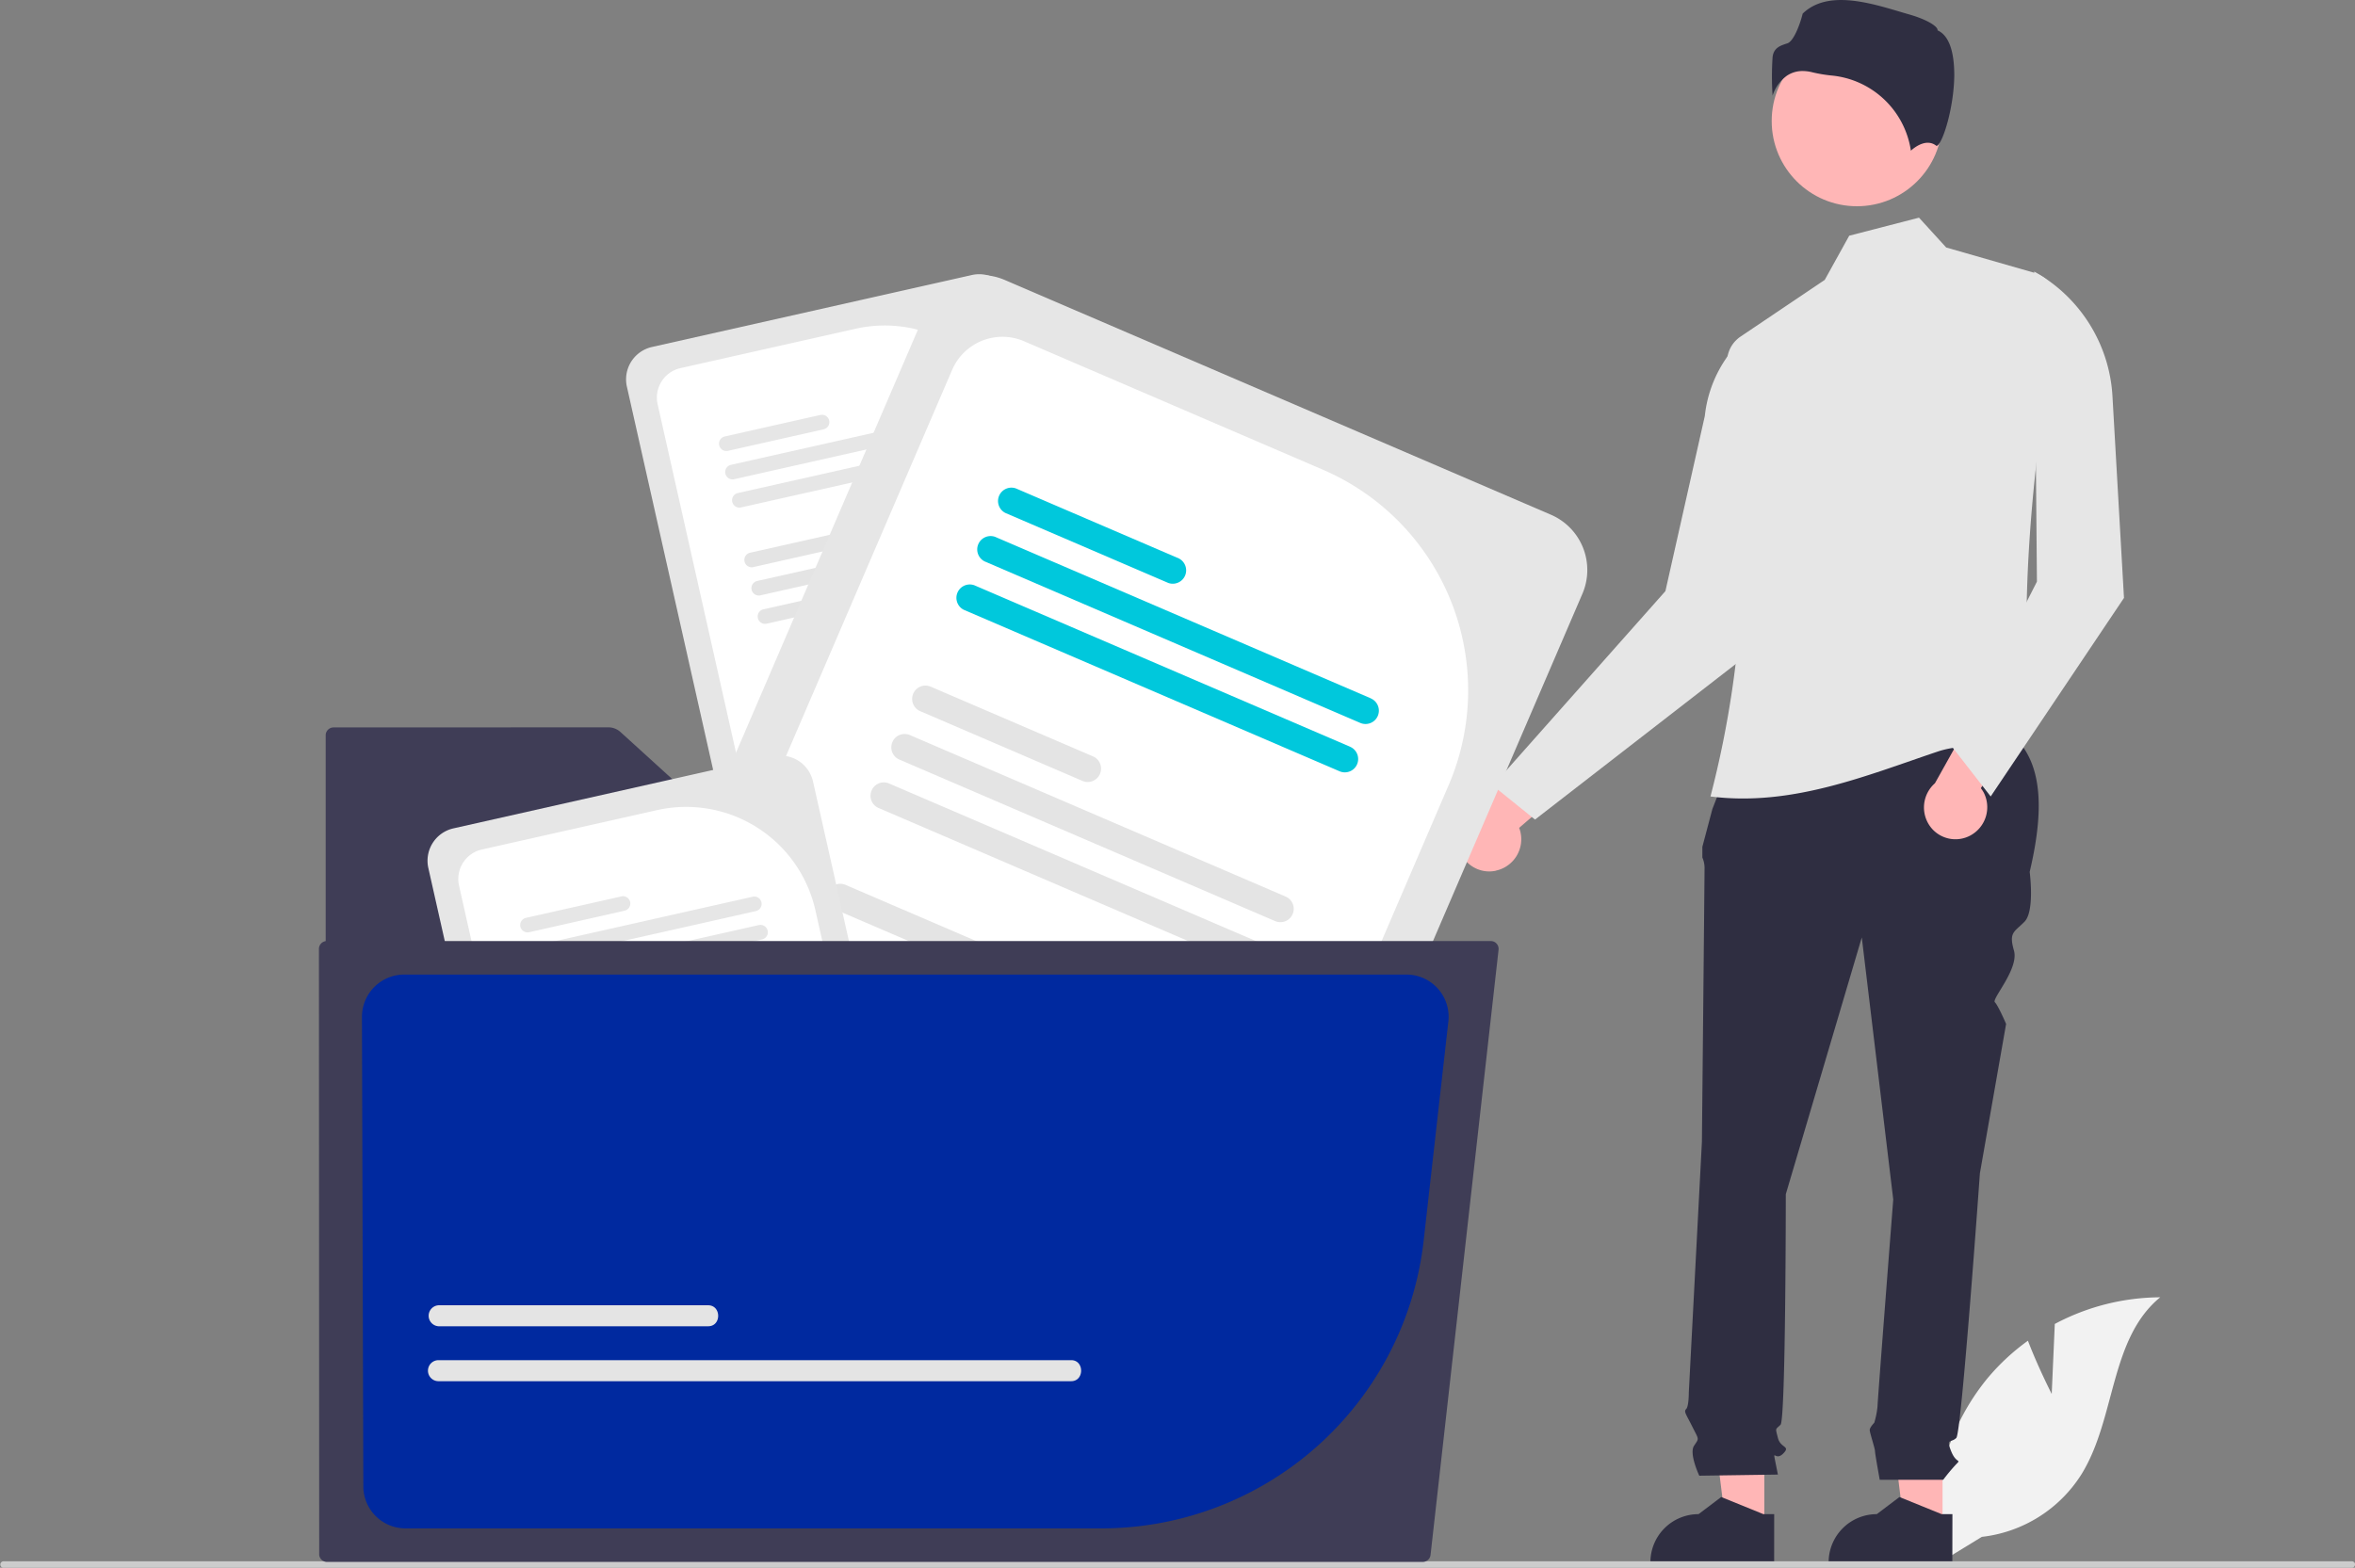 <svg id="Ilustración" xmlns="http://www.w3.org/2000/svg" viewBox="0 0 519.4 345.87">
    <rect x="0" y="0" width="519.4" height="345.87" fill="#808080" stroke="none"/>
    <defs>
        <style>.cls-1 {
            fill: #ffb6b6;
        }

        .cls-2 {
            fill: #f2f2f2;
        }

        .cls-3 {
            fill: #2f2e41;
        }

        .cls-4 {
            fill: #e6e6e6;
        }

        .cls-5 {
            fill: #ccc;
        }

        .cls-6 {
            fill: #fff;
        }

        .cls-7 {
            fill: #e4e4e4;
        }

        .cls-8 {
            fill: #3f3d56;
        }

        .cls-9 {
            fill: #00c8dc;
        }

        .cls-10 {
            fill: #00299F;
        }</style>
    </defs>
    <path class="cls-1"
          d="M329.89,192.08a7.08,7.08,0,0,0,5.5-8.26,6.12,6.12,0,0,0-.34-1.18l18.89-16.28-12.35-3.49-16,16a7.1,7.1,0,0,0-3.39,9.38,6.9,6.9,0,0,0,7.73,3.84Z"/>
    <path class="cls-2"
          d="M452.51,307.52l.68-15.44a49.92,49.92,0,0,1,23.25-5.88c-11.16,9.13-9.77,26.72-17.34,39a29.94,29.94,0,0,1-22,13.85l-9.35,5.72a50.25,50.25,0,0,1,10.59-40.7,48.69,48.69,0,0,1,8.92-8.29C449.52,301.68,452.51,307.52,452.51,307.52Z"/>
    <polygon class="cls-1" points="428.43 336.83 419.97 336.83 415.95 304.2 428.44 304.2 428.43 336.83"/>
    <path class="cls-3" d="M430.59,345H403.31v-.34a10.62,10.62,0,0,1,10.62-10.62h0l5-3.78,9.3,3.78h2.38Z"/>
    <polygon class="cls-1" points="389.13 336.83 380.67 336.83 376.64 304.2 389.13 304.2 389.13 336.83"/>
    <path class="cls-3" d="M391.29,345H364v-.34a10.61,10.61,0,0,1,10.62-10.62h0l5-3.78,9.3,3.78h2.38Z"/>
    <path class="cls-3"
          d="M385.47,158.43l55,1.37c10.45,5.68,10.61,18,7.18,32.55,0,0,1.16,8.67-1.15,11s-3.47,2.31-2.32,6.35-4.95,10.66-4.21,11.4,2.48,4.79,2.48,4.79l-5.78,32.95s-4.05,57.22-5.2,58.38-2.31,0-1.16,2.89,2.31,1.73,1.16,2.89a41.37,41.37,0,0,0-2.89,3.46h-14s-1.05-5.78-1.05-6.35-1.16-4.05-1.16-4.63,1-1.6,1-1.6a18.37,18.37,0,0,0,.72-3.6c0-1.16,3.47-45.66,3.47-45.66l-6.94-57.81-16.76,56.65s0,49.71-1.16,50.86-1.16.58-.58,2.9,2.89,1.73,1.16,3.46-2.31-1.15-1.74,1.74l.58,2.89-17.34.25s-2.31-4.88-1.15-6.61,1.08-1.26-.33-4.1-2-3.42-1.41-4,.58-3.66.58-3.66l2.89-55.3s.58-58.38.58-60.11a5.76,5.76,0,0,0-.48-2.6v-2.36l2.21-8.34Z"/>
    <path class="cls-4" d="M329.25,173.31l9.3,7.5,50.7-39.3-3-68.4h0A27.6,27.6,0,0,0,376,91.77l-8.69,38.64Z"/>
    <path class="cls-4"
          d="M377.25,175.71c17.95,2.29,34.49-4.66,50.1-9.9,7-2.37,14.16.1,20.7-3.9C445.22,134,448,102.62,454,69.16a7.92,7.92,0,0,0-5.39-9l-19.37-5.56-6-6.58L407.85,52l-5.4,9.75L383.92,74.23A6.76,6.76,0,0,0,381,81,222.26,222.26,0,0,1,377.25,175.71Z"/>
    <path class="cls-1"
          d="M434.53,184.34a7.09,7.09,0,0,0,3-9.46,7.52,7.52,0,0,0-.65-1L450.65,153H437.82L426.75,172.8a7.1,7.1,0,0,0-.71,9.95,6.92,6.92,0,0,0,8.49,1.59Z"/>
    <path class="cls-4" d="M430.65,164.91l8.4,10.8,29.4-43.8-2.54-44.5a33.65,33.65,0,0,0-17.26-27.5h0l.6,68.4Z"/>
    <circle class="cls-1" cx="409.55" cy="26.7" r="18.8"/>
    <path class="cls-3"
          d="M397.57,15.67a8.69,8.69,0,0,1,2.15.28,31.77,31.77,0,0,0,4.22.71,19.56,19.56,0,0,1,17.51,16.58c1.09-1,3.58-2.7,5.62-1.07h0s.05,0,.12,0c1.35-.64,3.75-8.54,3.83-15.5,0-3.69-.55-8.41-3.53-9.9l-.16-.08,0-.17c-.2-.83-2.43-2.25-6.31-3.35-7-2-17.53-5.91-23.44-.16-.45,1.93-1.9,6.08-3.37,6.55-1.63.52-3,1-3.26,3a62.26,62.26,0,0,0,0,8.53,8.71,8.71,0,0,1,3.1-4.35A6.11,6.11,0,0,1,397.57,15.67Z"/>
    <path class="cls-5" d="M519.4,345.15a.71.71,0,0,1-.71.72H.71a.72.72,0,0,1,0-1.43h518a.71.71,0,0,1,.71.71Z"/>
    <path class="cls-4"
          d="M214.37,60.67,143.79,76.55a7.32,7.32,0,0,0-5.53,8.74l19.35,86,82.93-18.66a3.58,3.58,0,0,0,1.79-1L223.11,66.2A7.33,7.33,0,0,0,214.37,60.67Z"/>
    <path class="cls-6"
          d="M188.73,72.52l-38.68,8.7a6.66,6.66,0,0,0-5,8l18.19,80.87,73.65-16.57-13.25-58.9A29.22,29.22,0,0,0,188.73,72.52Z"/>
    <path class="cls-7"
          d="M222.69,149.12,174.14,160a1.64,1.64,0,0,0-1.23,1.94,1.62,1.62,0,0,0,1.94,1.23h0l48.56-10.92a1.62,1.62,0,1,0-.71-3.17Z"/>
    <path class="cls-7" d="M221.29,142.86l-48.56,10.93a1.62,1.62,0,1,0,.72,3.16h0L222,146a1.62,1.62,0,1,0-.71-3.17Z"/>
    <path class="cls-7" d="M192.37,142.8l-21,4.73a1.62,1.62,0,0,0,.71,3.17h0L193.09,146a1.62,1.62,0,0,0-.71-3.17Z"/>
    <path class="cls-7"
          d="M216.93,123.5l-48.55,10.92a1.62,1.62,0,1,0,.71,3.17h0l48.55-10.92a1.62,1.62,0,1,0-.71-3.17Z"/>
    <path class="cls-7" d="M215.52,117.25,167,128.17a1.62,1.62,0,0,0,.71,3.17h0l48.56-10.92a1.62,1.62,0,0,0-.71-3.17Z"/>
    <path class="cls-7" d="M186.61,117.18l-21.05,4.73a1.63,1.63,0,1,0,.72,3.17l21-4.74a1.62,1.62,0,1,0-.71-3.16Z"/>
    <path class="cls-4"
          d="M211.17,97.88,162.61,108.8a1.63,1.63,0,0,0,.72,3.17h0l48.55-10.92a1.62,1.62,0,0,0-.71-3.17Z"/>
    <path class="cls-4"
          d="M209.76,91.63l-48.55,10.92a1.62,1.62,0,0,0,.71,3.17h0l48.55-10.93a1.62,1.62,0,1,0-.71-3.16Z"/>
    <path class="cls-4" d="M180.85,91.56l-21,4.73a1.62,1.62,0,0,0,.71,3.17h0l21.05-4.74a1.62,1.62,0,1,0-.71-3.16Z"/>
    <path class="cls-8"
          d="M73.57,160.48a1.74,1.74,0,0,0-1.74,1.73V341.64a1.74,1.74,0,0,0,1.74,1.74h225a1.74,1.74,0,0,0,1.73-1.74V191a1.74,1.74,0,0,0-1.73-1.74H169.42a5.25,5.25,0,0,1-3.54-1.37l-29-26.37a4,4,0,0,0-2.74-1.06Z"/>
    <path class="cls-4"
          d="M342.05,113.55,221.59,61.76a13.26,13.26,0,0,0-17.41,6.94L141.06,215.52l141.53,60.85a6.57,6.57,0,0,0,3.69.45L349,131A13.28,13.28,0,0,0,342.05,113.55Z"/>
    <path class="cls-6"
          d="M291.83,103.65l-66-28.38A12.08,12.08,0,0,0,210,81.59l-59.35,138,125.7,54,43.22-100.53A53,53,0,0,0,291.83,103.65Z"/>
    <path class="cls-7" d="M260.17,252.2,177.3,216.57A2.95,2.95,0,1,0,175,222l82.87,35.62a2.94,2.94,0,1,0,2.33-5.4Z"/>
    <path class="cls-7"
          d="M264.76,241.52l-82.87-35.63a2.95,2.95,0,0,0-2.33,5.41l82.87,35.63a2.95,2.95,0,0,0,2.34-5.41Z"/>
    <path class="cls-7"
          d="M222.4,210.66l-35.92-15.45a2.94,2.94,0,0,0-2.32,5.41h0l35.92,15.44a2.94,2.94,0,0,0,2.33-5.4Z"/>
    <path class="cls-7" d="M279,208.47,196.1,172.85a2.94,2.94,0,1,0-2.33,5.4l82.87,35.63a2.95,2.95,0,1,0,2.33-5.41Z"/>
    <path class="cls-7"
          d="M283.56,197.8l-82.87-35.63a2.94,2.94,0,0,0-2.34,5.4h0l82.87,35.63a2.94,2.94,0,0,0,2.34-5.4Z"/>
    <path class="cls-7" d="M241.2,166.93l-35.92-15.44a2.94,2.94,0,1,0-2.33,5.4l35.93,15.45a2.95,2.95,0,0,0,2.33-5.41Z"/>
    <path class="cls-9"
          d="M297.77,164.74,214.9,129.12a2.95,2.95,0,0,0-2.33,5.41l82.87,35.62a2.94,2.94,0,1,0,2.33-5.4Z"/>
    <path class="cls-9" d="M302.36,154.07l-82.87-35.63a2.95,2.95,0,0,0-2.33,5.41L300,159.48a2.94,2.94,0,0,0,2.34-5.4Z"/>
    <path class="cls-9" d="M260,123.2l-35.92-15.44a2.95,2.95,0,0,0-2.33,5.41l35.93,15.44A2.95,2.95,0,0,0,260,123.2Z"/>
    <path class="cls-4"
          d="M170.57,166.87,100,182.75a7.32,7.32,0,0,0-5.53,8.74l19.35,86,82.93-18.66a3.58,3.58,0,0,0,1.79-1L179.31,172.4A7.33,7.33,0,0,0,170.57,166.87Z"/>
    <path class="cls-6"
          d="M144.93,178.72l-38.68,8.7a6.66,6.66,0,0,0-5,8l18.19,80.87,73.65-16.57-13.25-58.9A29.22,29.22,0,0,0,144.93,178.72Z"/>
    <path class="cls-7"
          d="M178.9,255.32l-48.56,10.92a1.64,1.64,0,0,0-1.23,1.94,1.62,1.62,0,0,0,1.94,1.23h0l48.56-10.92a1.62,1.62,0,0,0-.7-3.17Z"/>
    <path class="cls-7" d="M177.49,249.06,128.93,260a1.62,1.62,0,1,0,.72,3.16l48.55-10.92a1.62,1.62,0,0,0-.71-3.17Z"/>
    <path class="cls-7" d="M148.57,249l-21,4.73a1.62,1.62,0,0,0,.71,3.17l21-4.74a1.62,1.62,0,0,0-.71-3.17Z"/>
    <path class="cls-7" d="M173.13,229.7l-48.55,10.92a1.62,1.62,0,0,0,.71,3.17l48.55-10.92a1.62,1.62,0,1,0-.7-3.17Z"/>
    <path class="cls-7"
          d="M171.72,223.45l-48.55,10.92a1.62,1.62,0,0,0,.71,3.17h0l48.56-10.92a1.62,1.62,0,1,0-.71-3.17Z"/>
    <path class="cls-7" d="M142.81,223.38l-21,4.73a1.63,1.63,0,0,0,.72,3.17l21-4.74a1.62,1.62,0,0,0-.7-3.17Z"/>
    <path class="cls-4" d="M167.37,204.08,118.81,215a1.63,1.63,0,0,0,.72,3.17l48.55-10.92a1.62,1.62,0,1,0-.71-3.17Z"/>
    <path class="cls-4" d="M166,197.83l-48.55,10.92a1.62,1.62,0,0,0,.71,3.17h0L166.67,201a1.62,1.62,0,1,0-.71-3.16Z"/>
    <path class="cls-4" d="M137.05,197.76,116,202.49a1.62,1.62,0,0,0,.71,3.17h0l21-4.74a1.62,1.62,0,1,0-.71-3.16Z"/>
    <path class="cls-8"
          d="M72.08,207.61a1.73,1.73,0,0,0-1.74,1.73h0c0,.07.06,133.7.06,133.7a1.73,1.73,0,0,0,1.72,1.54H313.78a1.74,1.74,0,0,0,1.73-1.54l15-133.51a1.72,1.72,0,0,0-.43-1.35,1.69,1.69,0,0,0-1.29-.57Z"/>
    <path class="cls-10"
          d="M89.13,215a9.33,9.33,0,0,0-9.3,9.23l.3,103.56a9.3,9.3,0,0,0,9.22,9.39H242.84A71.51,71.51,0,0,0,314,273.63l5.44-48.28a9.31,9.31,0,0,0-8.21-10.29,8.94,8.94,0,0,0-1-.06Zm235.09,0,0-.6h0Z"/>
    <path class="cls-7"
          d="M156.14,292.59H96.71a2.32,2.32,0,0,1,0-4.63h59.43C159.13,287.92,159.16,292.64,156.14,292.59Z"/>
    <path class="cls-7" d="M236.2,304.71H96.71a2.32,2.32,0,0,1,0-4.64H236.2C239.18,300,239.21,304.75,236.2,304.71Z"/>
</svg>
